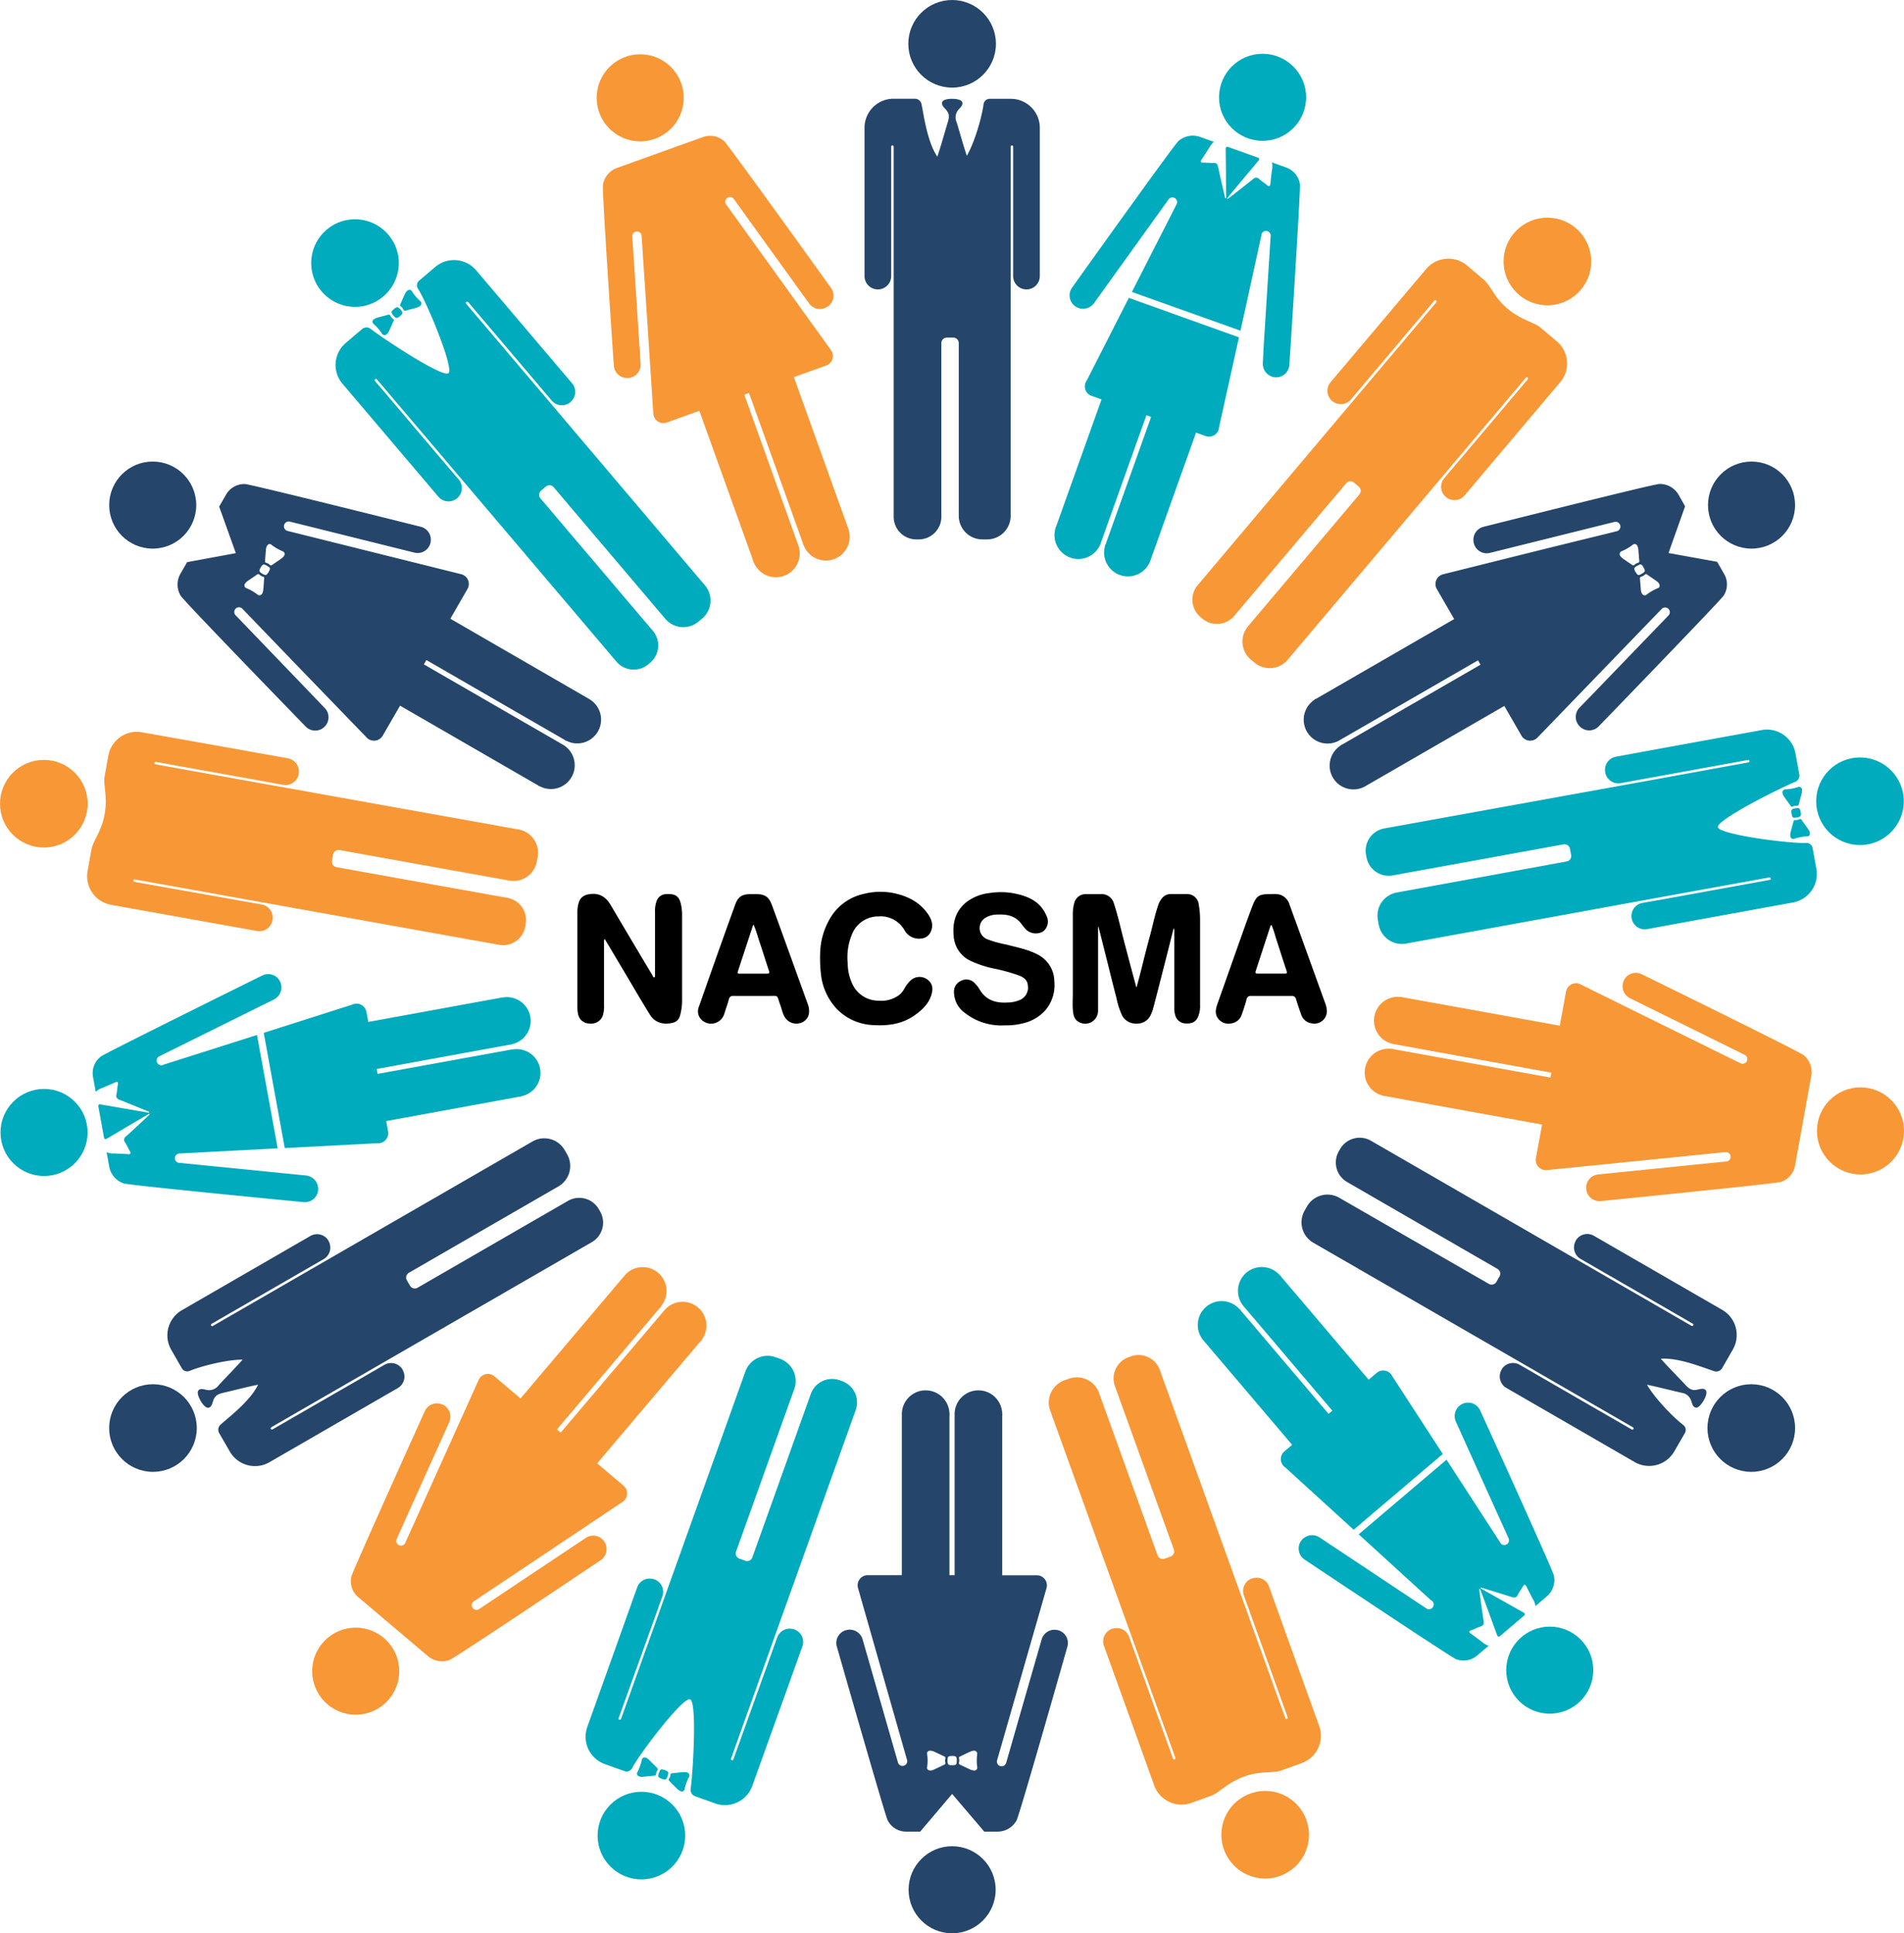 <svg xmlns="http://www.w3.org/2000/svg" viewBox="0 0 613.64 623.06"><defs><style>.cls-1{fill:#25466a;}.cls-2{fill:#00abbd;}.cls-3{fill:#f89735;}</style></defs><g id="Layer_2" data-name="Layer 2"><g id="Layer_1-2" data-name="Layer 1"><path d="M366.33,318.1c.43-1.59.86-3.18,1.27-4.77,1-4,2-8.06,3.11-12.07.8-3,1.43-6.12,2.43-9.11a7.31,7.31,0,0,1,1.37-2.69,3.6,3.6,0,0,1,2.85-1.32c1.69,0,3.38,0,5.08,0a3.75,3.75,0,0,1,3.91,3.39,27.61,27.61,0,0,1,.42,4.64c0,9.25,0,18.5,0,27.75a8.46,8.46,0,0,1-.86,4.22c-.83,1.48-2.23,1.78-3.75,1.69a3.5,3.5,0,0,1-3.32-2.41,7.77,7.77,0,0,1-.38-2.71V300.43a2.41,2.41,0,0,0-.2-1.33l-1.61,6.43q-1.56,6.15-3.13,12.28c-.64,2.49-1.28,5-1.95,7.45a9.46,9.46,0,0,1-.69,1.79,4.69,4.69,0,0,1-4.56,2.82,4.94,4.94,0,0,1-4.69-2.63,24.91,24.91,0,0,1-1.82-5.68c-1-3.75-1.92-7.54-2.86-11.3l-2.82-11.21a.81.81,0,0,0-.24-.44v11.57q0,7.62,0,15.25a4.66,4.66,0,0,1-.22,1.69,4.14,4.14,0,0,1-6.12,2.16c-1.52-.9-1.67-2.5-1.79-4-.13-1.68,0-3.38,0-5.08,0-8.64,0-17.27,0-25.91a13.1,13.1,0,0,1,.48-3.31,3.73,3.73,0,0,1,3.56-2.82c1.66,0,3.32,0,5,0a4.08,4.08,0,0,1,4.2,3c1,3,1.74,6.11,2.51,9.19s1.53,5.89,2.3,8.83c.7,2.64,1.41,5.29,2.12,7.93l.25,1Z"></path><path d="M194.85,302.59a2.51,2.51,0,0,0-.18,1.35c0,6.7,0,13.41,0,20.12a9.66,9.66,0,0,1-.39,3.21,3.9,3.9,0,0,1-4.15,2.59,3.71,3.71,0,0,1-3.81-3,9.79,9.79,0,0,1-.23-2.22q0-15.25,0-30.49a10.29,10.29,0,0,1,.48-3.4c.59-1.74,1.9-2.39,3.62-2.61,3.11-.38,5.14,1,6.66,3.6q6.68,11.32,13.44,22.61c.15.25.23.71.56.64s.26-.57.26-.87c0-6.71,0-13.42,0-20.13a9.22,9.22,0,0,1,.58-3.78,3.29,3.29,0,0,1,3-2.05c3.22-.17,4.35.73,4.9,3.9a16.68,16.68,0,0,1,.24,2.73c0,9.08,0,18.16,0,27.24a18.12,18.12,0,0,1-.73,5.51,3,3,0,0,1-2,2c-2.49.75-5.78.43-7.54-2.38-3.21-5.14-6.22-10.41-9.33-15.6-1.67-2.79-3.31-5.6-5-8.39C195.17,303,195,302.85,194.85,302.59Z"></path><path d="M323.78,330.45a19,19,0,0,1-12.8-4,8.33,8.33,0,0,1-3.52-6.67,3.78,3.78,0,0,1,2.35-3.72,3.65,3.65,0,0,1,4.51,1,9,9,0,0,1,1.37,1.76c2,3.51,5.27,4.52,9.08,4.27a10.11,10.11,0,0,0,4.21-.95,4.3,4.3,0,0,0,2.29-4.49c-.1-1.72-1.23-2.59-2.61-3.18a59.35,59.35,0,0,0-9-2.46,35,35,0,0,1-6.52-2.19,9.45,9.45,0,0,1-5.77-8.1c-.45-4.46.63-8.33,4.34-11.17a15,15,0,0,1,7.22-2.74,23.39,23.39,0,0,1,7.28,0c4.77.84,9.09,2.51,11.09,7.41a4,4,0,0,1-1.18,5,4.66,4.66,0,0,1-5.45-.65,21.27,21.27,0,0,1-1.53-1.88c-1.92-2.57-4.65-3.08-7.6-2.94a7.39,7.39,0,0,0-4.05,1.11,3.87,3.87,0,0,0,.48,6.76,35.54,35.54,0,0,0,6.32,1.78c3.46.93,7,1.54,10.21,3.26a9.79,9.79,0,0,1,5.3,8.65,12.51,12.51,0,0,1-3,9.4,13.77,13.77,0,0,1-6.42,3.91A22.43,22.43,0,0,1,323.78,330.45Z"></path><path d="M264.32,307.37a23.16,23.16,0,0,1,3.74-12.26,16.66,16.66,0,0,1,10.23-7,21.83,21.83,0,0,1,9.34-.35c4.71.91,8.82,2.9,11.57,7,1.08,1.63,1.7,3.49.79,5.48a3.6,3.6,0,0,1-3.13,2.23,5.3,5.3,0,0,1-5.39-2.75,8.79,8.79,0,0,0-8.37-4.37,9.09,9.09,0,0,0-8.39,5.45,19.39,19.39,0,0,0-1.5,9.72,15.72,15.72,0,0,0,1.76,7.13,9.28,9.28,0,0,0,8.14,4.85,9.63,9.63,0,0,0,6.69-1.84,6.4,6.4,0,0,0,1.61-1.94,10.65,10.65,0,0,1,2-2.68,4.24,4.24,0,0,1,6.09.19c1.25,1.31,1.13,2.87.68,4.38-.86,2.87-2.93,4.82-5.28,6.51-4,2.88-8.54,3.54-13.32,3.25a17.37,17.37,0,0,1-11.75-5.06,19.42,19.42,0,0,1-5.11-10.3A44.06,44.06,0,0,1,264.32,307.37Z"></path><path d="M409.88,288.14a12.29,12.29,0,0,1,2.37.12,4.7,4.7,0,0,1,3.38,3.35q2.78,7.62,5.53,15.26,2.94,8.16,5.89,16.31a8.09,8.09,0,0,1,.59,2.66,4,4,0,0,1-4.65,4,4.17,4.17,0,0,1-3.68-3c-.58-1.59-1.1-3.2-1.61-4.81a1.3,1.3,0,0,0-1.46-1.05c-4.34,0-8.67,0-13,0a1.28,1.28,0,0,0-1.49,1.12c-.41,1.6-.94,3.18-1.5,4.73a4.12,4.12,0,0,1-3.5,3,4.17,4.17,0,0,1-4.09-1.47c-1.27-1.6-.84-3.3-.23-5,2.6-7.32,5.18-14.66,7.79-22,1.13-3.18,2.26-6.37,3.48-9.52s2.16-3.66,5.42-3.68Zm-.06,10c-.37.09-.39.37-.46.57-1.56,4.75-3.1,9.51-4.66,14.26-.24.73.15.81.7.81H414c.64,0,.92-.09.66-.87-1.22-3.62-2.35-7.26-3.54-10.89A29.14,29.14,0,0,0,409.82,298.16Z"></path><path d="M260.75,325.71a3.79,3.79,0,0,1-2.53,3.9,4.43,4.43,0,0,1-5-1.37c-1-1.35-1.23-3-1.79-4.5-1.22-3.26-.25-2.74-3.76-2.77-3.76,0-7.52,0-11.28,0a1.3,1.3,0,0,0-1.49,1.13c-.42,1.56-1,3.1-1.47,4.64a4.44,4.44,0,0,1-7.44,1.82,3.82,3.82,0,0,1-.76-4.07q2.81-8,5.66-16.06,3-8.45,6.06-16.89c.93-2.55,2.17-3.35,4.92-3.38h1.83c2.8,0,4.1.87,5.07,3.49,2.06,5.58,4.06,11.18,6.09,16.77q2.8,7.78,5.61,15.55A5.4,5.4,0,0,1,260.75,325.71Zm-17.9-27.77c-.17.39-.25.53-.3.69q-2.37,7.22-4.74,14.44c-.28.85.33.72.77.72h8.53c.71,0,1-.13.71-.94-1.06-3.13-2-6.3-3.08-9.44C244.16,301.67,243.69,299.87,242.85,297.94Z"></path><circle class="cls-1" cx="306.86" cy="14.12" r="14.12"></circle><path class="cls-1" d="M325.8,31.85h-6.88A2,2,0,0,0,317,33.56c-.45,3.56-2.65,11.84-5.4,16.66-1.2-3.59-2.18-7.26-3.3-10.87a3.8,3.8,0,0,1,.54-3.93c.62-.75,1.73-1.58,1.23-2.62-.58-1.23-5.77-1.31-6.36,0-.49,1.11.76,2,1.42,2.85.95,1.21.73,2.41.34,3.7-1.13,3.71-2.13,7.46-3.38,11.13-3.24-4.75-4.34-13.24-5.09-16.91a2.2,2.2,0,0,0-2.17-1.75h-6.88a9.34,9.34,0,0,0-9.32,9.32V89a4.28,4.28,0,0,0,4.27,4.27H283A4.28,4.28,0,0,0,287.22,89V81.63h0V47.27a.4.4,0,1,1,.8,0V81.7h0v84.88a7.29,7.29,0,0,0,7.26,7.26h.85a7.28,7.28,0,0,0,7.26-7.26v-56a1.79,1.79,0,0,1,1.79-1.78h2A1.79,1.79,0,0,1,309,110.6v55.66a7.6,7.6,0,0,0,7.57,7.58h1.58a7.6,7.6,0,0,0,7.58-7.58v-119a.4.4,0,1,1,.8,0V81.63h0V89a4.28,4.28,0,0,0,4.27,4.27h.08A4.28,4.28,0,0,0,335.12,89V72.38h0V41.17A9.34,9.34,0,0,0,325.8,31.85Z"></path><circle class="cls-1" cx="49.3" cy="460.23" r="14.12"></circle><path class="cls-1" d="M55.18,435l3.44,6a2,2,0,0,0,2.46.83c3.3-1.4,11.57-3.62,17.12-3.65-2.51,2.83-5.19,5.51-7.76,8.3a3.82,3.82,0,0,1-3.67,1.49c-1-.17-2.24-.71-2.89.24-.77,1.12,1.75,5.65,3.21,5.49,1.21-.13,1.36-1.66,1.76-2.65.57-1.43,1.72-1.84,3-2.15,3.78-.87,7.53-1.88,11.33-2.64-2.49,5.19-9.3,10.38-12.1,12.87a2.21,2.21,0,0,0-.43,2.76l3.44,5.95a9.35,9.35,0,0,0,12.73,3.42h0l27-15.6,14.39-8.31a4.28,4.28,0,0,0,1.57-5.83l0-.07A4.29,4.29,0,0,0,124,439.8l-6.38,3.69h0L87.82,460.67a.4.4,0,0,1-.4-.69l29.82-17.22h0l73.51-42.44a7.28,7.28,0,0,0,2.65-9.92l-.42-.73a7.28,7.28,0,0,0-9.92-2.66l-48.48,28a1.79,1.79,0,0,1-2.44-.66l-1-1.73a1.78,1.78,0,0,1,.66-2.44L180,382.34A7.59,7.59,0,0,0,182.77,372l-.79-1.37a7.59,7.59,0,0,0-10.34-2.77L98.4,410.13,68.58,427.35a.4.4,0,0,1-.54-.15.4.4,0,0,1,.14-.55l29.76-17.18h0l6.38-3.68a4.29,4.29,0,0,0,1.57-5.84l0-.07a4.29,4.29,0,0,0-5.84-1.56l-14.39,8.31h0l-27,15.6A9.35,9.35,0,0,0,55.18,435Z"></path><circle class="cls-1" cx="564.42" cy="460.23" r="14.12"></circle><path class="cls-1" d="M539.6,467.77l3.44-5.95a2,2,0,0,0-.51-2.55c-2.86-2.17-8.92-8.22-11.72-13,3.7.76,7.37,1.74,11.07,2.58a3.79,3.79,0,0,1,3.12,2.43c.34.92.51,2.29,1.66,2.38,1.36.11,4-4.34,3.15-5.53-.72-1-2.12-.34-3.18-.19-1.52.22-2.45-.57-3.37-1.56-2.65-2.83-5.4-5.57-8-8.48,5.73-.44,13.64,2.86,17.19,4a2.2,2.2,0,0,0,2.6-1l3.44-6a9.36,9.36,0,0,0-3.41-12.74h0l-27-15.59-14.39-8.31a4.29,4.29,0,0,0-5.84,1.56l0,.07a4.29,4.29,0,0,0,1.57,5.84l6.38,3.68h0l29.76,17.18a.4.4,0,0,1,.14.55.4.4,0,0,1-.54.15l-29.82-17.22h0l-73.51-42.44a7.29,7.29,0,0,0-9.92,2.66l-.42.74a7.27,7.27,0,0,0,2.66,9.91l48.47,28a1.79,1.79,0,0,1,.66,2.44l-1,1.74a1.79,1.79,0,0,1-2.44.65L431.61,386a7.6,7.6,0,0,0-10.35,2.77l-.79,1.37a7.61,7.61,0,0,0,2.77,10.35l73.24,42.28L526.3,460a.41.41,0,0,1,.14.55.4.4,0,0,1-.54.15l-29.76-17.18h0l-6.38-3.69a4.29,4.29,0,0,0-5.84,1.57l0,.07a4.28,4.28,0,0,0,1.57,5.83l14.39,8.31h0l27,15.61A9.35,9.35,0,0,0,539.6,467.77Z"></path><circle class="cls-2" cx="114.41" cy="84.78" r="14.12"></circle><path class="cls-2" d="M140.32,86l-5.25,4.45a2,2,0,0,0-.38,2.57c2.86,4.37,11.71,25.68,9.86,27.24s-20.88-11-25.08-14.26a2.2,2.2,0,0,0-2.79.06l-5.24,4.46a9.33,9.33,0,0,0-1.08,13.13v0l20.19,23.78,10.75,12.67a4.28,4.28,0,0,0,6,.49l.06-.05a4.28,4.28,0,0,0,.49-6L143.11,149h0l-22.23-26.2a.4.4,0,1,1,.61-.51l22.28,26.25h0l54.92,64.71a7.29,7.29,0,0,0,10.24.84l.65-.55a7.29,7.29,0,0,0,.83-10.24l-36.22-42.67a1.8,1.8,0,0,1,.21-2.52l1.53-1.3a1.78,1.78,0,0,1,2.51.21l36,42.44a7.6,7.6,0,0,0,10.68.87l1.2-1a7.6,7.6,0,0,0,.88-10.68L172.5,124.12h0L150.22,97.87a.41.41,0,0,1,.05-.57.4.4,0,0,1,.56,0l22.23,26.19h0l4.77,5.63a4.28,4.28,0,0,0,6,.49l.06-.06a4.27,4.27,0,0,0,.5-6l-10.76-12.68h0L153.46,87.12A9.36,9.36,0,0,0,140.32,86Z"></path><g id="r7mfgT"><path class="cls-2" d="M124.67,107.7a1,1,0,0,1-1.6-.23,15.11,15.11,0,0,0-2.59-3,.94.94,0,0,1,.12-1.63,3.59,3.59,0,0,1,1-.48l3.44-.91a.57.57,0,0,1,.79.32,2.67,2.67,0,0,0,.85,1,.44.44,0,0,1,.18.6c-.55,1.22-1,2.45-1.66,3.65A3.58,3.58,0,0,1,124.67,107.7Z"></path><path class="cls-2" d="M135.36,98.63a3.58,3.58,0,0,1-1.11.54c-1.15.31-2.3.6-3.44.92a.58.58,0,0,1-.79-.33,2.71,2.71,0,0,0-.82-1,.47.47,0,0,1-.2-.66c.53-1.16,1-2.34,1.59-3.5a2.17,2.17,0,0,1,.95-1.08.84.84,0,0,1,1.18.3,14.65,14.65,0,0,0,2.77,3.26A1,1,0,0,1,135.36,98.63Z"></path><path class="cls-2" d="M128.91,101.89c-1,.8-1.27.81-2.12-.2s-.8-1.24.17-2.07,1.27-.85,2.14.18S129.88,101,128.91,101.89Z"></path></g><circle class="cls-2" cx="206.72" cy="591.57" r="14.12"></circle><path class="cls-2" d="M194.85,568.5l6.48,2.32a2,2,0,0,0,2.42-1c2.35-4.65,16.37-23,18.66-22.16s.93,23.58.18,28.86a2.19,2.19,0,0,0,1.45,2.38l6.48,2.32a9.35,9.35,0,0,0,11.92-5.64v0L253,546.24l5.6-15.66a4.28,4.28,0,0,0-2.59-5.45l-.07,0a4.28,4.28,0,0,0-5.46,2.58l-2.49,6.94h0L236.37,567a.4.4,0,1,1-.75-.27l11.59-32.41h0l28.59-79.93a7.29,7.29,0,0,0-4.4-9.28l-.8-.28a7.28,7.28,0,0,0-9.28,4.39l-18.85,52.7a1.77,1.77,0,0,1-2.28,1.08l-1.89-.67a1.78,1.78,0,0,1-1.08-2.28L256,447.61a7.61,7.61,0,0,0-4.58-9.69l-1.49-.53a7.61,7.61,0,0,0-9.69,4.58L211.74,521.6h0L200.14,554a.41.41,0,0,1-.51.24.39.39,0,0,1-.24-.51L211,521.39h0l2.48-6.94a4.28,4.28,0,0,0-2.58-5.46l-.08,0a4.28,4.28,0,0,0-5.46,2.58l-5.59,15.65h0l-10.51,29.39A9.36,9.36,0,0,0,194.85,568.5Z"></path><g id="r7mfgT-2" data-name="r7mfgT"><path class="cls-2" d="M221.43,571.23a1,1,0,0,1,.61,1.5,14.82,14.82,0,0,0-1.35,3.76.94.94,0,0,1-1.47.71,3.54,3.54,0,0,1-.93-.65c-.84-.84-1.67-1.69-2.52-2.52a.58.58,0,0,1-.11-.85,2.62,2.62,0,0,0,.42-1.22.44.44,0,0,1,.43-.45c1.33-.14,2.65-.32,4-.4A3.43,3.43,0,0,1,221.43,571.23Z"></path><path class="cls-2" d="M208.23,566.5a3.55,3.55,0,0,1,1,.7c.84.84,1.67,1.69,2.51,2.52a.58.58,0,0,1,.11.85,2.49,2.49,0,0,0-.41,1.18c0,.31-.16.47-.48.5-1.27.12-2.55.27-3.83.38a2.13,2.13,0,0,1-1.41-.28.84.84,0,0,1-.32-1.17,15.28,15.28,0,0,0,1.44-4A.94.94,0,0,1,208.23,566.5Z"></path><path class="cls-2" d="M214.28,570.46c1.2.48,1.33.69.89,1.93s-.68,1.32-1.88.89-1.37-.68-.91-1.94S213,570.07,214.28,570.46Z"></path></g><circle class="cls-2" cx="599.45" cy="258.23" r="14.12"></circle><path class="cls-2" d="M585.41,280.05l-1.23-6.77a2,2,0,0,0-2-1.62c-5.21.29-28.09-2.69-28.52-5.08s20-12.59,24.9-14.59a2.19,2.19,0,0,0,1.33-2.44l-1.23-6.77a9.34,9.34,0,0,0-10.84-7.5h0l-30.68,5.59-16.36,3a4.29,4.29,0,0,0-3.43,5v.08a4.29,4.29,0,0,0,5,3.44l7.25-1.32h0l33.8-6.16a.41.41,0,0,1,.47.32.4.4,0,0,1-.32.47l-33.87,6.17h0L446.09,267a7.28,7.28,0,0,0-5.84,8.45l.15.84a7.29,7.29,0,0,0,8.44,5.84l55.07-10a1.79,1.79,0,0,1,2.08,1.44l.36,2a1.78,1.78,0,0,1-1.44,2.07l-54.76,10a7.59,7.59,0,0,0-6.09,8.81l.28,1.55a7.61,7.61,0,0,0,8.81,6.1l83.2-15.16h0l33.87-6.16a.39.39,0,0,1,.46.32.4.4,0,0,1-.32.47l-33.8,6.15h0L529.31,291a4.29,4.29,0,0,0-3.44,5V296a4.28,4.28,0,0,0,5,3.43l16.35-3h0l30.71-5.59A9.35,9.35,0,0,0,585.41,280.05Z"></path><g id="r7mfgT-3" data-name="r7mfgT"><path class="cls-2" d="M574.48,255.67a1,1,0,0,1,1-1.28,15,15,0,0,0,3.93-.71.93.93,0,0,1,1.35.91,3.65,3.65,0,0,1-.1,1.14c-.31,1.14-.62,2.29-.92,3.43-.1.37-.26.55-.68.52a2.84,2.84,0,0,0-1.28.25.43.43,0,0,1-.6-.14c-.78-1.09-1.6-2.14-2.33-3.26A3.72,3.72,0,0,1,574.48,255.67Z"></path><path class="cls-2" d="M577,269.46a3.49,3.49,0,0,1,.09-1.24c.3-1.14.62-2.29.92-3.43.1-.37.27-.55.68-.52a2.55,2.55,0,0,0,1.24-.24.49.49,0,0,1,.67.16c.74,1.05,1.51,2.08,2.23,3.13a2.17,2.17,0,0,1,.47,1.37.83.83,0,0,1-.85.86,15,15,0,0,0-4.21.77C577.63,270.52,577.12,270.16,577,269.46Z"></path><path class="cls-2" d="M577.39,262.24c-.18-1.28-.07-1.5,1.22-1.73s1.49-.08,1.72,1.18.09,1.52-1.23,1.76S577.67,263.52,577.39,262.24Z"></path></g><circle class="cls-3" cx="498.71" cy="84.27" r="14.12"></circle><path class="cls-3" d="M501.74,110l-5.26-4.43c-2.07-1.76-6.22-2.36-10.64-6.1s-5.28-7.35-7.79-9.47l-5.25-4.44a9.36,9.36,0,0,0-13.14,1.11v0l-20.12,23.83-10.73,12.7a4.28,4.28,0,0,0,.51,6l.06.06a4.29,4.29,0,0,0,6-.51l4.76-5.63h0l22.16-26.26a.41.41,0,0,1,.57,0,.4.4,0,0,1,.05.56l-22.22,26.31h0L386,188.6a7.28,7.28,0,0,0,.87,10.23l.64.55a7.3,7.3,0,0,0,10.24-.86l36.11-42.77a1.78,1.78,0,0,1,2.52-.21l1.53,1.29a1.78,1.78,0,0,1,.21,2.51l-35.91,42.53a7.6,7.6,0,0,0,.9,10.68l1.21,1a7.6,7.6,0,0,0,10.67-.9l54.56-64.61h0l22.21-26.31a.4.4,0,1,1,.62.52l-22.17,26.25h0l-4.76,5.63a4.29,4.29,0,0,0,.51,6l.06.05a4.28,4.28,0,0,0,6-.51L482.71,147h0l20.14-23.84A9.35,9.35,0,0,0,501.74,110Z"></path><circle class="cls-3" cx="14.13" cy="259.02" r="14.12"></circle><path class="cls-3" d="M34.92,243.51l-1.22,6.77c-.48,2.67,1.07,6.57,0,12.26S30,270.79,29.44,274l-1.22,6.77a9.35,9.35,0,0,0,7.53,10.82h0l30.7,5.51,16.36,2.94a4.29,4.29,0,0,0,5-3.45v-.08a4.27,4.27,0,0,0-3.45-5l-7.25-1.3h0L43.28,284.2a.4.4,0,0,1,.14-.78l33.89,6.08h0l83.54,15a7.27,7.27,0,0,0,8.43-5.86l.15-.84a7.28,7.28,0,0,0-5.86-8.43l-55.1-9.89A1.79,1.79,0,0,1,107,277.4l.35-2a1.8,1.8,0,0,1,2.08-1.44l54.78,9.84a7.61,7.61,0,0,0,8.8-6.12l.28-1.55a7.61,7.61,0,0,0-6.12-8.8L84,252.42h0l-33.89-6.09a.4.4,0,0,1,.14-.79L84,251.62h0l7.26,1.31a4.28,4.28,0,0,0,5-3.45l0-.08a4.29,4.29,0,0,0-3.45-5l-16.36-2.94h0L45.74,236A9.34,9.34,0,0,0,34.92,243.51Z"></path><circle class="cls-3" cx="407.75" cy="591.3" r="14.12"></circle><path class="cls-3" d="M383.92,581.05l6.47-2.33c2.56-.93,5.16-4.21,10.6-6.18s9-.89,12.09-2l6.48-2.34a9.35,9.35,0,0,0,5.61-11.92v0l-10.58-29.35L409,511.28a4.29,4.29,0,0,0-5.47-2.57l-.08,0a4.27,4.27,0,0,0-2.56,5.46l2.5,6.94h0L415,553.46a.4.4,0,0,1-.76.27l-11.67-32.39h0l-28.78-79.85a7.29,7.29,0,0,0-9.3-4.37l-.8.29a7.29,7.29,0,0,0-4.37,9.29l19,52.66a1.79,1.79,0,0,1-1.08,2.29l-1.88.68a1.8,1.8,0,0,1-2.29-1.08l-18.87-52.36a7.61,7.61,0,0,0-9.7-4.56l-1.48.54a7.59,7.59,0,0,0-4.56,9.69l28.67,79.56h0l11.68,32.39a.4.4,0,0,1-.76.27l-11.65-32.32h0l-2.5-6.94a4.27,4.27,0,0,0-5.46-2.57l-.08,0a4.28,4.28,0,0,0-2.57,5.46l5.64,15.64h0L372,575.44A9.35,9.35,0,0,0,383.92,581.05Z"></path><circle class="cls-1" cx="49.22" cy="162.78" r="14.03"></circle><path class="cls-1" d="M135.65,169.78S81.13,156.13,79,156a6.75,6.75,0,0,0-6.19,3.49l-2.18,3.78,5.38,15-15.71,2.9-2.14,3.71a7,7,0,0,0,.07,7.11c1.25,2,40.31,42.18,40.31,42.18a4.27,4.27,0,0,0,6,.11l.06-.06a4.29,4.29,0,0,0,.11-6L90.08,213,76,198.36a1.52,1.52,0,1,1,2.18-2.11L95,213.72l23.2,24a3.25,3.25,0,0,0,5.15-.63l5.58-9.67,44.46,25.68a1.69,1.69,0,0,1,.43.37l.06-.12a7.67,7.67,0,0,0,7.67-13.28v0l-.2-.12-44.74-25.83.81-1.4,44.46,25.67a2,2,0,0,1,.43.38l.06-.12a7.67,7.67,0,0,0,7.67-13.28v0l-.2-.12L145.14,199.4l5.52-9.57a3.24,3.24,0,0,0-2-4.77L92.92,171.17h0l-.23-.06a1.52,1.52,0,1,1,.73-3l34.7,8.64,5.44,1.35a4.28,4.28,0,0,0,5.18-3.11l0-.08A4.28,4.28,0,0,0,135.65,169.78ZM85.14,186.36c-.11,1.33-.16,2.67-.33,4a3.44,3.44,0,0,1-.28.89,1,1,0,0,1-1.59.33,14.85,14.85,0,0,0-3.45-2,.94.94,0,0,1-.44-1.57,3.24,3.24,0,0,1,.81-.8c1-.68,2-1.34,2.92-2a.59.59,0,0,1,.86,0,2.69,2.69,0,0,0,1.13.63A.44.44,0,0,1,85.14,186.36Zm1.42-2c-.68,1.1-.92,1.19-2,.54s-1.18-.91-.54-2,.91-1.22,2.07-.54S87.18,183.2,86.56,184.35Zm5-5.24a3.5,3.5,0,0,1-.87.89l-2.92,2a.58.58,0,0,1-.86,0,2.43,2.43,0,0,0-1.09-.62.49.49,0,0,1-.41-.56c.11-1.28.19-2.56.32-3.83a2.19,2.19,0,0,1,.53-1.35.83.83,0,0,1,1.21-.1,15,15,0,0,0,3.7,2.14A.93.93,0,0,1,91.54,179.11Z"></path><circle class="cls-1" cx="306.86" cy="609.03" r="14.03"></circle><path class="cls-1" d="M269.71,530.68s15.43,54,16.38,56a6.73,6.73,0,0,0,6.12,3.62h4.36l10.29-12.15,10.37,12.15h4.28a7,7,0,0,0,6.12-3.62c1.07-2.06,16.38-56,16.38-56a4.27,4.27,0,0,0-2.93-5.28l-.07,0a4.3,4.3,0,0,0-5.29,2.93l-5.83,20.25-5.6,19.51a1.52,1.52,0,1,1-2.92-.84l6.7-23.33,9.21-32.1a3.25,3.25,0,0,0-3.13-4.14H323V456.31a2.06,2.06,0,0,1,.11-.56H323a7.67,7.67,0,0,0-15.34,0h0v51.9H306V456.31a2.06,2.06,0,0,1,.11-.56H306a7.67,7.67,0,0,0-15.34,0h0v51.9h-11a3.25,3.25,0,0,0-3.13,4.14L292.27,567h0l.07.23a1.52,1.52,0,0,1-2.92.84l-9.87-34.37L278,528.3a4.3,4.3,0,0,0-5.29-2.93l-.07,0A4.27,4.27,0,0,0,269.71,530.68Zm39.61,35.45c1.21-.57,2.39-1.19,3.63-1.71a3.51,3.51,0,0,1,.91-.21,1,1,0,0,1,1.08,1.21,14.88,14.88,0,0,0,0,4,.94.94,0,0,1-1.15,1.16,3.28,3.28,0,0,1-1.1-.3l-3.21-1.52a.57.57,0,0,1-.39-.76,2.72,2.72,0,0,0,0-1.3A.44.44,0,0,1,309.32,566.13Zm-2.45-.23c1.3.05,1.49.2,1.49,1.51s-.19,1.48-1.47,1.48-1.52-.18-1.51-1.52S305.56,566,306.87,565.9Zm-7-1.69a3.61,3.61,0,0,1,1.2.31l3.22,1.52a.58.58,0,0,1,.39.77,2.52,2.52,0,0,0,0,1.25.48.48,0,0,1-.28.63c-1.16.55-2.31,1.12-3.48,1.64a2.13,2.13,0,0,1-1.43.22.84.84,0,0,1-.69-1,14.9,14.9,0,0,0,0-4.27C298.68,564.65,299.13,564.21,299.84,564.21Z"></path><circle class="cls-1" cx="564.5" cy="162.78" r="14.03"></circle><path class="cls-1" d="M515.22,234.13s39.09-40.39,40.31-42.18a6.74,6.74,0,0,0,.07-7.11l-2.18-3.78-15.67-2.83,5.34-15.06L541,159.46a7,7,0,0,0-6.2-3.49c-2.31.1-56.68,13.81-56.68,13.81A4.28,4.28,0,0,0,475,175l0,.08a4.28,4.28,0,0,0,5.18,3.11l20.45-5.08,19.69-4.9a1.52,1.52,0,0,1,.74,3L497.49,177l-32.41,8.08a3.24,3.24,0,0,0-2,4.77l5.58,9.66-44.47,25.68a2.55,2.55,0,0,1-.53.18l.06.11a7.68,7.68,0,0,0,7.67,13.29v0l.21-.12,44.74-25.83.81,1.4-44.47,25.67a1.75,1.75,0,0,1-.53.18l.06.12a7.67,7.67,0,0,0,7.67,13.28v0l.21-.12,44.74-25.83,5.52,9.57a3.25,3.25,0,0,0,5.15.63l39.89-41.31h0l.16-.17a1.52,1.52,0,0,1,2.19,2.11L512.91,224.1l-3.89,4a4.29,4.29,0,0,0,.11,6l.06.06A4.27,4.27,0,0,0,515.22,234.13Zm10.9-52c-1.1-.76-2.23-1.48-3.29-2.29a3.37,3.37,0,0,1-.64-.68,1,1,0,0,1,.51-1.54,15.13,15.13,0,0,0,3.46-2,.94.94,0,0,1,1.58.41,3.51,3.51,0,0,1,.29,1.1c.1,1.18.18,2.37.29,3.55a.58.58,0,0,1-.47.72,2.73,2.73,0,0,0-1.12.66A.43.43,0,0,1,526.12,182.1Zm1,2.24c-.61-1.15-.58-1.4.56-2.05s1.37-.57,2,.54.6,1.4-.57,2.06S527.84,185.45,527.15,184.34Zm2.05,6.93a3.69,3.69,0,0,1-.34-1.2c-.1-1.18-.18-2.36-.28-3.54a.57.57,0,0,1,.46-.72,2.63,2.63,0,0,0,1.09-.64.47.47,0,0,1,.68-.07c1.05.73,2.12,1.44,3.16,2.19a2.11,2.11,0,0,1,.9,1.13.83.83,0,0,1-.52,1.1,15.18,15.18,0,0,0-3.7,2.14A.94.94,0,0,1,529.2,191.27Z"></path><circle class="cls-2" cx="14.2" cy="364.97" r="14.03"></circle><path class="cls-2" d="M84.6,314.35s-50.39,24.89-52.14,26.17A6.75,6.75,0,0,0,30,347.19l.86,4.69a5.63,5.63,0,0,1,2.21-1.29c1.29-.57,2.6-1.08,3.87-1.69,1.06-.51,1.19-.11,1,.84s-.19,2-.41,2.95.13,1.42,1,1.76c3,1.17,6,2.42,9,3.64l.65.29-.1.26-8.05-1.38-7.74-1.35a.52.52,0,0,0-.6.61l1.85,10.17a.52.52,0,0,0,.78.35l6.77-4,7-4.13.19.2c-.17.17-.33.35-.51.51-2.36,2.2-4.71,4.41-7.11,6.57a1.33,1.33,0,0,0-.34,2c.55.83.93,1.76,1.43,2.61s.51,1.26-.66,1.16c-1.4-.12-2.81-.14-4.21-.22a5.57,5.57,0,0,1-2.53-.42l.86,4.69a7,7,0,0,0,4.65,5.37c2.22.68,58,6.05,58,6.05a4.28,4.28,0,0,0,4.67-3.83,4.37,4.37,0,0,0-3.9-4.76l-20.88-2.09-20.2-2a1.52,1.52,0,0,1,.3-3l31.64-1.66-6.67-36.54-30,9.54h0l-.21.1a1.52,1.52,0,0,1-1.35-2.72l32-15.88,5-2.46a4.37,4.37,0,0,0,2-5.83A4.27,4.27,0,0,0,84.6,314.35Z"></path><path class="cls-2" d="M85,332.87,91.77,370l29.79-1.56a3.26,3.26,0,0,0,3.52-3.82l-.61-3.33,42.87-7.83a1.75,1.75,0,0,1,.56,0l0-.14a7.67,7.67,0,0,0-2.76-15.09v0l-.24,0L121.7,346.1l-.29-1.59,42.87-7.83a2.17,2.17,0,0,1,.57,0l0-.13a7.67,7.67,0,0,0-2.75-15.09v0l-.23,0-43.18,7.89-.59-3.23a3.26,3.26,0,0,0-4.64-2.33Z"></path><circle class="cls-2" cx="499.47" cy="538.26" r="14.03"></circle><path class="cls-2" d="M420.43,502.6s46.75,31.2,48.74,32.07a6.71,6.71,0,0,0,7-1.21l3.63-3.08a5.62,5.62,0,0,1-2.22-1.28c-1.13-.83-2.24-1.7-3.4-2.5-1-.66-.69-1,.22-1.31s1.82-.82,2.76-1.11,1.16-.83,1-1.77c-.5-3.19-.91-6.39-1.35-9.59,0-.24-.05-.48-.07-.71l.28-.05c.94,2.56,1.89,5.11,2.83,7.66l2.7,7.39a.53.53,0,0,0,.83.22l7.88-6.7a.52.52,0,0,0-.09-.85l-6.84-3.86-7.11-4,.09-.27.69.19c3.09.95,6.18,1.87,9.25,2.87.91.3,1.46.18,1.91-.71s1.06-1.68,1.54-2.54.84-1.07,1.33,0c.6,1.27,1.29,2.5,1.92,3.76a5.53,5.53,0,0,1,.9,2.4l3.63-3.09a7,7,0,0,0,2.33-6.72c-.52-2.26-23.77-53.27-23.77-53.27a4.28,4.28,0,0,0-5.65-2.13,4.36,4.36,0,0,0-2.18,5.75l8.63,19.13,8.37,18.5a1.53,1.53,0,0,1-.76,2,1.51,1.51,0,0,1-2-.76L466.2,470.43l-28.31,24.05,23.24,21.19h0l.2.13a1.52,1.52,0,1,1-1.68,2.53l-29.77-19.8-4.61-3.06a4.37,4.37,0,0,0-6,1.21A4.28,4.28,0,0,0,420.43,502.6Z"></path><path class="cls-2" d="M436.27,493,465,468.59l-16.25-25a3.25,3.25,0,0,0-5.06-1.13l-2.59,2.19-28.21-33.21a2,2,0,0,1-.28-.49l-.1.09A7.67,7.67,0,0,0,400.82,421h0l.16.18,28.42,33.46-1.23,1-28.22-33.21a1.86,1.86,0,0,1-.27-.5l-.11.09A7.67,7.67,0,0,0,387.87,432l0,0,.15.18,28.42,33.45-2.5,2.13a3.25,3.25,0,0,0,.3,5.17Z"></path><circle class="cls-2" cx="406.91" cy="31.36" r="14.03"></circle><path class="cls-2" d="M415.55,117.64s3.64-56.09,3.4-58.24a6.75,6.75,0,0,0-4.54-5.47l-4.49-1.6a5.76,5.76,0,0,1,0,2.57c-.16,1.39-.36,2.79-.47,4.19-.09,1.16-.51,1.09-1.25.46s-1.62-1.16-2.34-1.83a1.33,1.33,0,0,0-2,0c-2.52,2-5.09,4-7.63,6-.19.15-.39.28-.59.42l-.17-.22c1.74-2.09,3.47-4.19,5.22-6.28,1.39-1.67,4-4.76,5-6a.52.52,0,0,0-.22-.82l-9.74-3.48a.53.53,0,0,0-.7.5c0,1.66.07,5.68.08,7.86q0,4.08.07,8.16l-.28.06c-.06-.23-.13-.46-.18-.69-.72-3.15-1.47-6.29-2.14-9.45-.2-.93-.58-1.35-1.57-1.29s-2-.08-3-.07-1.34-.19-.67-1.15c.81-1.15,1.53-2.36,2.3-3.54s1.14-1.73,1.63-2l-4.49-1.6a7,7,0,0,0-7,1.35c-1.7,1.58-34.26,47.22-34.26,47.22a4.3,4.3,0,0,0,1,6,4.36,4.36,0,0,0,6.07-1l12.26-17.05,11.84-16.49a1.52,1.52,0,0,1,2.46,1.77L364.8,94.09l35,12.49,6.73-30.72h0l0-.24a1.52,1.52,0,0,1,3,.19l-2.26,35.68L407,117a4.36,4.36,0,0,0,4.07,4.61A4.28,4.28,0,0,0,415.55,117.64Z"></path><path class="cls-2" d="M399.31,108.72,363.81,96l-13.54,26.59a3.25,3.25,0,0,0,1.54,5l3.2,1.14-14.65,41a2.22,2.22,0,0,1-.3.49l.13,0a7.68,7.68,0,0,0,14.45,5.16h0l.08-.23,14.76-41.34,1.52.55-14.65,41a2.15,2.15,0,0,1-.3.48l.13,0a7.68,7.68,0,0,0,14.45,5.16h0l.08-.22,14.76-41.34,3.09,1.1a3.24,3.24,0,0,0,4.33-2.85Z"></path><circle class="cls-3" cx="206.33" cy="31.53" r="14.03"></circle><path class="cls-3" d="M267.77,92.72S235,47.07,233.44,45.55a6.75,6.75,0,0,0-7-1.33l-27.58,9.9a7,7,0,0,0-4.54,5.47c-.31,2.3,3.51,58.24,3.51,58.24a4.29,4.29,0,0,0,4.54,4h.08a4.27,4.27,0,0,0,4-4.54l-1.35-21L203.77,76a1.52,1.52,0,0,1,3-.2L208.38,100l2.18,33.33a3.25,3.25,0,0,0,4.34,2.84l10.5-3.77,17.35,48.32a1.85,1.85,0,0,1,.08.56l.13,0a7.68,7.68,0,0,0,14.44-5.19h0l-.08-.23L239.88,127.2l1.52-.55L258.75,175a1.77,1.77,0,0,1,.08.56l.13,0a7.67,7.67,0,0,0,14.44-5.18h0l-.08-.22-17.46-48.62,10.4-3.74a3.24,3.24,0,0,0,1.53-5l-33.54-46.6h0l-.14-.2a1.52,1.52,0,1,1,2.46-1.77l20.9,29,3.29,4.55a4.29,4.29,0,0,0,6,1l.06,0A4.28,4.28,0,0,0,267.77,92.72Z"></path><circle class="cls-3" cx="114.64" cy="538.59" r="14.03"></circle><path class="cls-3" d="M136.91,454.79S113.77,506,113.23,508.11a6.73,6.73,0,0,0,2.34,6.71l22.36,18.93a7,7,0,0,0,7,1.2c2.14-.88,48.68-32.15,48.68-32.15a4.3,4.3,0,0,0,1.18-5.93l-.05-.06a4.27,4.27,0,0,0-5.92-1.18L171.3,507.31l-16.89,11.27a1.51,1.51,0,0,1-1.68-2.52l20.18-13.48L200.68,484a3.25,3.25,0,0,0,.29-5.18l-8.51-7.21,33.17-39.18a2.22,2.22,0,0,1,.45-.36L226,432a7.67,7.67,0,0,0-11.7-9.91l0,0-.16.18L180.71,461.7l-1.23-1,33.18-39.19a1.66,1.66,0,0,1,.44-.35L213,421a7.67,7.67,0,0,0-11.71-9.91h0l-.15.18-33.38,39.43-8.43-7.14a3.25,3.25,0,0,0-5.06,1.14l-23.58,52.36h0l-.1.22a1.52,1.52,0,0,1-2.77-1.25l14.67-32.61,2.3-5.11a4.29,4.29,0,0,0-2.14-5.65l-.08,0A4.27,4.27,0,0,0,136.91,454.79Z"></path><circle class="cls-3" cx="599.61" cy="364.47" r="14.03"></circle><path class="cls-3" d="M515.9,387.08s55.93-5.57,58-6.15a6.74,6.74,0,0,0,4.64-5.38l5.22-28.83a7,7,0,0,0-2.47-6.67c-1.84-1.42-52.19-26.08-52.19-26.08a4.28,4.28,0,0,0-5.72,1.94l0,.07a4.28,4.28,0,0,0,1.94,5.72L544.19,331l18.2,9a1.52,1.52,0,0,1-1.34,2.72L539.29,332l-29.95-14.78a3.25,3.25,0,0,0-4.63,2.34l-2,11-50.52-9.14a1.63,1.63,0,0,1-.53-.21l0,.14a7.67,7.67,0,0,0-2.73,15.09v0l.24.05L500,345.69l-.28,1.59-50.53-9.14a1.58,1.58,0,0,1-.52-.21l0,.14a7.67,7.67,0,0,0-2.73,15.09v0l.23.05L497,362.42l-2,10.87a3.26,3.26,0,0,0,3.52,3.81l57.14-5.76h0l.23,0a1.52,1.52,0,1,1,.31,3l-35.58,3.6-5.57.57a4.27,4.27,0,0,0-3.82,4.67v.08A4.28,4.28,0,0,0,515.9,387.08Z"></path></g></g></svg>